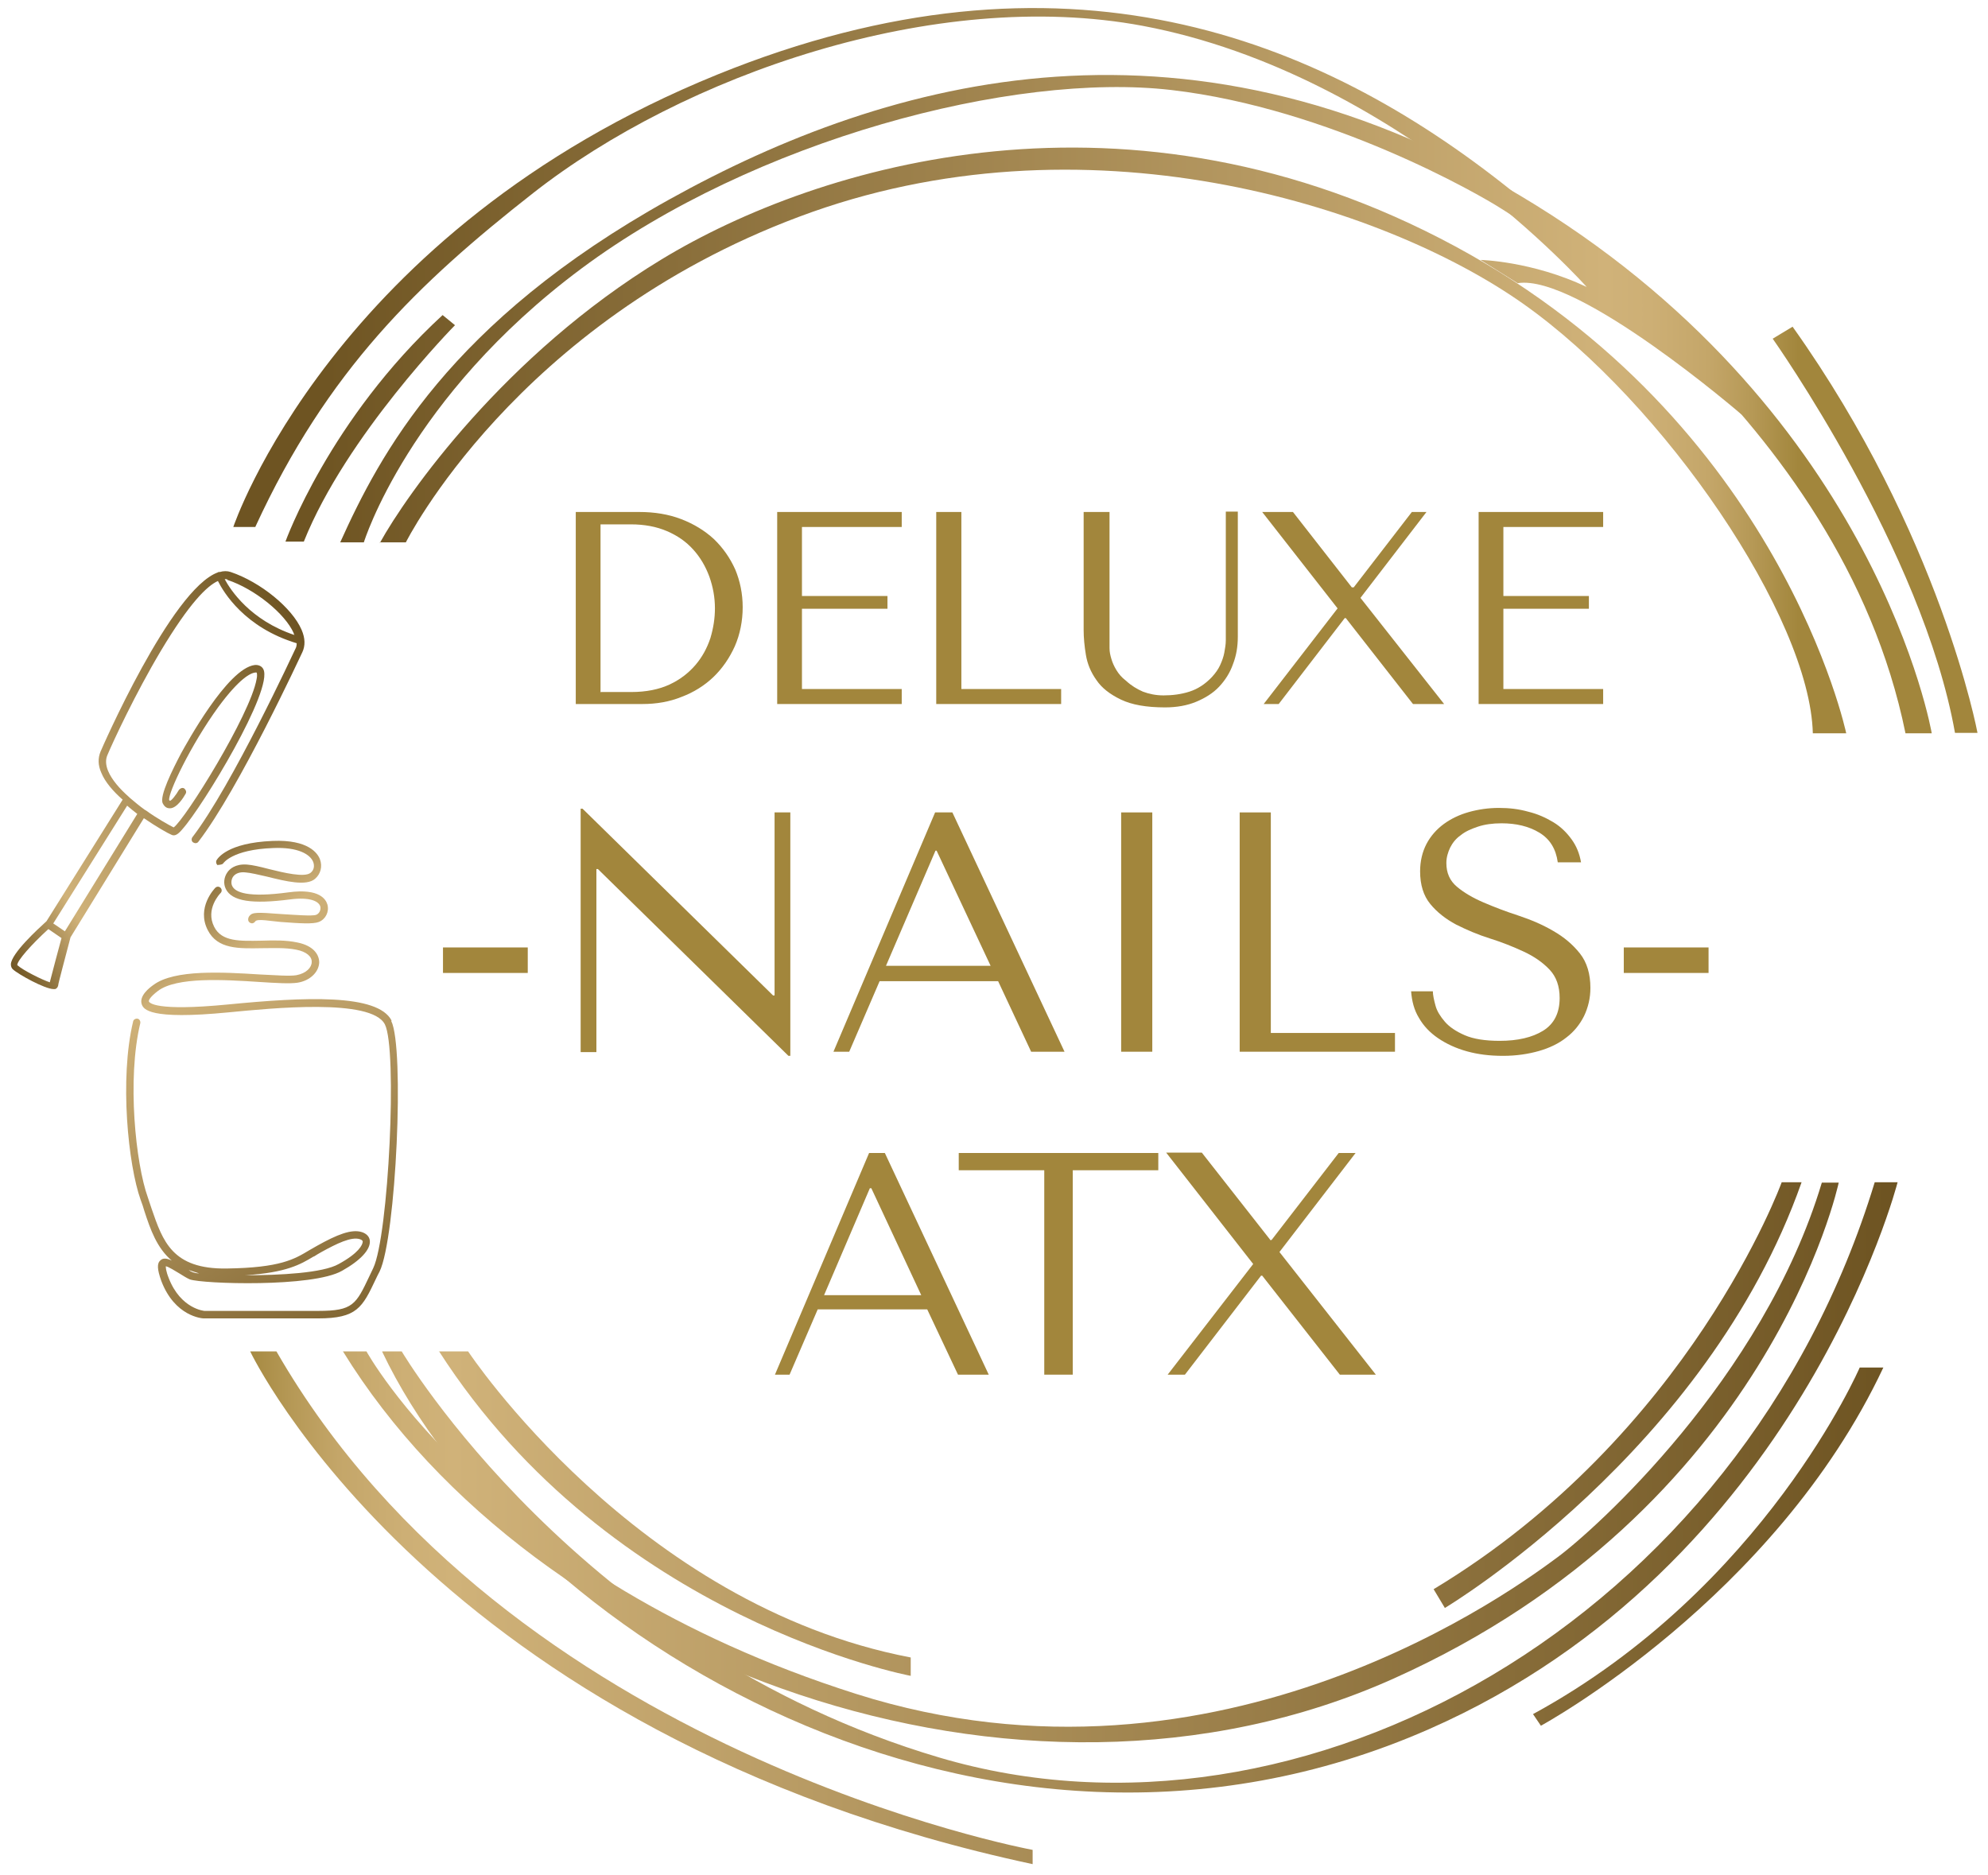 <?xml version="1.0" encoding="UTF-8"?>
<svg id="Layer_1" data-name="Layer 1" xmlns="http://www.w3.org/2000/svg" xmlns:xlink="http://www.w3.org/1999/xlink" viewBox="0 0 53 50">
  <defs>
    <style>
      .cls-1 {
        fill: url(#linear-gradient-2);
      }

      .cls-2 {
        fill: url(#linear-gradient-17);
      }

      .cls-3 {
        fill: url(#linear-gradient-15);
      }

      .cls-4 {
        fill: url(#linear-gradient-18);
      }

      .cls-5 {
        fill: url(#linear-gradient-14);
      }

      .cls-6 {
        fill: url(#linear-gradient-20);
      }

      .cls-7 {
        fill: url(#linear-gradient-6);
      }

      .cls-8 {
        fill: url(#linear-gradient-11);
      }

      .cls-9 {
        fill: url(#linear-gradient-10);
      }

      .cls-10 {
        fill: url(#linear-gradient-16);
      }

      .cls-11 {
        fill: url(#linear-gradient-21);
      }

      .cls-12 {
        fill: url(#linear-gradient-25);
      }

      .cls-13 {
        fill: url(#linear-gradient-5);
      }

      .cls-14 {
        fill: url(#linear-gradient-7);
      }

      .cls-15 {
        fill: url(#linear-gradient-24);
      }

      .cls-16 {
        fill: url(#linear-gradient-9);
      }

      .cls-17 {
        fill: url(#linear-gradient-22);
      }

      .cls-18 {
        fill: url(#linear-gradient-3);
      }

      .cls-19 {
        fill: url(#linear-gradient);
      }

      .cls-20 {
        fill: url(#linear-gradient-23);
      }

      .cls-21 {
        fill: url(#linear-gradient-19);
      }

      .cls-22 {
        fill: url(#linear-gradient-4);
      }

      .cls-23 {
        fill: url(#linear-gradient-8);
      }

      .cls-24 {
        fill: url(#linear-gradient-12);
      }

      .cls-25 {
        fill: url(#linear-gradient-13);
      }
    </style>
    <linearGradient id="linear-gradient" x1="15.35" y1="16.26" x2="42.74" y2="16.26" gradientUnits="userSpaceOnUse">
      <stop offset="0" stop-color="#a2863c"/>
      <stop offset=".97" stop-color="#a2863c"/>
      <stop offset="1" stop-color="#a2863c"/>
    </linearGradient>
    <linearGradient id="linear-gradient-2" x1="11.8" y1="24.85" x2="45.55" y2="24.85" xlink:href="#linear-gradient"/>
    <linearGradient id="linear-gradient-3" x1="11.8" y1="24.85" x2="45.55" y2="24.85" xlink:href="#linear-gradient"/>
    <linearGradient id="linear-gradient-4" x1="11.8" y1="24.85" x2="45.55" y2="24.85" xlink:href="#linear-gradient"/>
    <linearGradient id="linear-gradient-5" x1="11.8" y1="24.85" x2="45.55" y2="24.85" xlink:href="#linear-gradient"/>
    <linearGradient id="linear-gradient-6" x1="11.8" y1="24.85" x2="45.55" y2="24.85" xlink:href="#linear-gradient"/>
    <linearGradient id="linear-gradient-7" x1="11.8" y1="24.85" x2="45.55" y2="24.85" xlink:href="#linear-gradient"/>
    <linearGradient id="linear-gradient-8" x1="11.8" y1="24.85" x2="45.55" y2="24.85" xlink:href="#linear-gradient"/>
    <linearGradient id="linear-gradient-9" x1="20.66" y1="33.69" x2="36.69" y2="33.69" xlink:href="#linear-gradient"/>
    <linearGradient id="linear-gradient-10" x1="20.66" y1="33.69" x2="36.69" y2="33.69" xlink:href="#linear-gradient"/>
    <linearGradient id="linear-gradient-11" x1="20.66" y1="33.69" x2="36.69" y2="33.69" xlink:href="#linear-gradient"/>
    <linearGradient id="linear-gradient-12" x1="47.94" y1="11.74" x2="8.36" y2="11.74" gradientUnits="userSpaceOnUse">
      <stop offset="0" stop-color="#a2863c"/>
      <stop offset=".03" stop-color="#b59855"/>
      <stop offset=".06" stop-color="#c4a669"/>
      <stop offset=".1" stop-color="#cdaf75"/>
      <stop offset=".13" stop-color="#d0b279"/>
      <stop offset="1" stop-color="#6e5422"/>
    </linearGradient>
    <linearGradient id="linear-gradient-13" y1="10.77" x2="8.36" y2="10.77" xlink:href="#linear-gradient-12"/>
    <linearGradient id="linear-gradient-14" x1="47.94" y1="11.42" x2="8.36" y2="11.42" xlink:href="#linear-gradient-12"/>
    <linearGradient id="linear-gradient-15" x1="47.94" y1="7.14" x2="8.36" y2="7.14" xlink:href="#linear-gradient-12"/>
    <linearGradient id="linear-gradient-16" y1="14.13" x2="8.36" y2="14.13" xlink:href="#linear-gradient-12"/>
    <linearGradient id="linear-gradient-17" x1="6.39" y1="42.87" x2="50.34" y2="42.87" xlink:href="#linear-gradient-12"/>
    <linearGradient id="linear-gradient-18" x1="6.39" y1="38.98" x2="50.34" y2="38.98" xlink:href="#linear-gradient-12"/>
    <linearGradient id="linear-gradient-19" x1="6.39" y1="39.65" x2="50.34" y2="39.65" xlink:href="#linear-gradient-12"/>
    <linearGradient id="linear-gradient-20" x1="6.39" y1="37.19" x2="50.34" y2="37.19" xlink:href="#linear-gradient-12"/>
    <linearGradient id="linear-gradient-21" x1="6.39" y1="41.24" x2="50.34" y2="41.24" xlink:href="#linear-gradient-12"/>
    <linearGradient id="linear-gradient-22" x1="6.39" y1="40.36" x2="50.34" y2="40.36" xlink:href="#linear-gradient-12"/>
    <linearGradient id="linear-gradient-23" x1="-1.05" y1="23.52" x2="8.66" y2="17.91" gradientUnits="userSpaceOnUse">
      <stop offset="0" stop-color="#6e5422"/>
      <stop offset=".2" stop-color="#d0b279"/>
      <stop offset="1" stop-color="#6e5422"/>
    </linearGradient>
    <linearGradient id="linear-gradient-24" x1="6.16" y1="21.37" x2="14.06" y2="35.06" xlink:href="#linear-gradient-23"/>
    <linearGradient id="linear-gradient-25" x1="3.34" y1="23.7" x2="11" y2="36.98" xlink:href="#linear-gradient-23"/>
  </defs>
  <g>
    <path class="cls-19" d="m15.35,18.77v-5.12h1.69c.41,0,.78.06,1.12.19.34.13.63.31.87.53.24.23.43.5.57.81.13.31.2.65.2,1.01s-.07.72-.21,1.04c-.14.31-.33.59-.57.82-.24.23-.53.41-.85.53-.32.13-.67.19-1.04.19h-1.78Zm.67-.32h.81c.4,0,.74-.07,1.02-.2.28-.13.51-.31.69-.52.18-.21.31-.45.4-.72.08-.27.12-.53.12-.79,0-.29-.05-.57-.15-.85-.1-.27-.24-.51-.43-.72-.19-.21-.42-.37-.7-.49-.28-.12-.6-.18-.96-.18h-.81v4.48Z"/>
    <path class="cls-19" d="m24.04,13.65v.4h-2.66v1.84h2.28v.34h-2.28v2.14h2.66v.4h-3.32v-5.12h3.32Z"/>
    <path class="cls-19" d="m24.96,18.77v-5.12h.67v4.72h2.66v.4h-3.32Z"/>
    <path class="cls-19" d="m29.58,13.65v3.34c0,.1,0,.2,0,.29,0,.1.02.19.05.29.03.1.07.19.13.29.06.1.14.2.26.29.14.13.29.22.45.29.16.06.34.1.55.1.24,0,.47-.03.69-.1.22-.07.42-.2.6-.39.1-.11.17-.21.22-.32.05-.11.09-.22.11-.33.02-.11.04-.22.04-.33,0-.11,0-.22,0-.33v-3.1h.32v3.34c0,.26-.04.5-.13.73-.08.23-.21.43-.37.6-.16.17-.37.3-.61.4s-.52.15-.83.15c-.5,0-.89-.07-1.18-.21-.29-.14-.51-.31-.65-.52-.15-.21-.24-.43-.28-.67-.04-.24-.06-.46-.06-.66v-3.15h.67Z"/>
    <path class="cls-19" d="m36.05,15.66h.04l1.55-2.01h.39l-1.76,2.29,2.23,2.83h-.83l-1.79-2.29h-.03l-1.76,2.29h-.4l1.97-2.55-2.01-2.57h.82l1.57,2.01Z"/>
    <path class="cls-19" d="m42.74,13.65v.4h-2.66v1.84h2.28v.34h-2.28v2.14h2.66v.4h-3.32v-5.12h3.32Z"/>
  </g>
  <g>
    <path class="cls-1" d="m14.07,25.26v.68h-2.26v-.68h2.26Z"/>
    <path class="cls-18" d="m21.07,21.66v6.49h-.05l-5.08-4.98h-.04v4.88h-.42v-6.49h.05l5.08,4.98h.04v-4.88h.42Z"/>
    <path class="cls-22" d="m23.45,26.16l-.81,1.88h-.42l2.71-6.38h.46l2.99,6.38h-.89l-.88-1.88h-3.16Zm1.53-3.48h-.04l-1.32,3.07h2.79l-1.44-3.07Z"/>
    <path class="cls-13" d="m30.72,21.66v6.38h-.83v-6.38h.83Z"/>
    <path class="cls-7" d="m33.05,28.04v-6.38h.83v5.88h3.31v.5h-4.14Z"/>
    <path class="cls-14" d="m38.2,26.43c0,.1.03.23.07.38.04.15.13.29.25.43.12.14.3.26.53.36.23.1.54.15.93.15.48,0,.87-.09,1.16-.27.29-.18.44-.47.44-.87,0-.32-.09-.57-.27-.76-.18-.19-.41-.35-.69-.48-.28-.13-.58-.25-.9-.35-.32-.1-.62-.23-.9-.37-.28-.15-.51-.33-.69-.55-.18-.22-.27-.51-.27-.87,0-.27.06-.52.17-.73.11-.21.27-.39.46-.53.19-.14.42-.25.67-.32.25-.07.52-.11.8-.11s.53.03.78.1c.25.06.47.16.67.28.2.12.36.28.49.46.13.18.21.38.25.61h-.62c-.05-.36-.21-.62-.49-.79-.28-.17-.62-.25-1.01-.25-.24,0-.45.03-.63.09-.18.06-.34.13-.46.23-.13.09-.22.21-.28.33-.06.13-.1.26-.1.41,0,.26.09.47.28.63.19.16.43.3.71.42.28.12.59.24.93.35.33.11.64.24.93.41.28.16.52.36.71.6.19.24.28.55.28.92,0,.27-.06.52-.17.75-.11.22-.27.42-.47.57-.2.16-.45.28-.73.36-.28.08-.6.13-.96.13s-.67-.04-.96-.12c-.29-.08-.55-.2-.77-.35-.22-.15-.39-.33-.51-.54-.13-.21-.19-.45-.21-.71h.62Z"/>
    <path class="cls-23" d="m45.55,25.26v.68h-2.26v-.68h2.26Z"/>
  </g>
  <g>
    <path class="cls-16" d="m21.8,34.91l-.75,1.74h-.39l2.51-5.91h.42l2.77,5.91h-.82l-.82-1.74h-2.93Zm1.42-3.23h-.03l-1.22,2.85h2.59l-1.33-2.85Z"/>
    <path class="cls-9" d="m27.84,36.65v-5.45h-2.28v-.46h5.32v.46h-2.28v5.45h-.77Z"/>
    <path class="cls-8" d="m33.86,33.06h.04l1.79-2.32h.45l-2.03,2.64,2.57,3.27h-.96l-2.07-2.64h-.03l-2.03,2.64h-.46l2.28-2.95-2.32-2.97h.95l1.82,2.32Z"/>
  </g>
  <g>
    <path class="cls-24" d="m10.12,14.46h.7s2.92-5.85,10.48-8.68c7.56-2.84,15.54-.34,19.31,2.32s7.64,8.36,7.72,11.45h.89s-1.74-8.29-10.42-12.98c-8.69-4.69-16.99-2.19-21.17.35s-6.8,6.28-7.5,7.55Z"/>
    <path class="cls-25" d="m9.06,14.46h.64s1.19-3.87,5.8-7.3S27.01,1.91,31.23,2.4s8.2,2.78,8.79,3.16,9.04,5.45,10.78,13.99h.7s-1.43-8.43-10.57-14.09c-9.14-5.66-17.23-3.4-23.09-.14s-7.71,6.79-8.77,9.14Z"/>
    <path class="cls-5" d="m8.1,14.44h-.49s1.17-3.26,4.19-6.04l.33.27s-2.9,2.94-4.03,5.77Z"/>
    <path class="cls-3" d="m6.81,14.05h-.59s2.64-7.89,12.9-12.06c9.21-3.74,16.03-1.02,21.15,3.07s6.17,6,6.17,6c0,0-4.37-3.77-5.98-3.51l-.99-.62s1.37.03,2.83.72c0,0-5.04-5.68-11.83-6.96-5.55-1.04-12.27,1.33-16.26,4.46-3.06,2.4-5.48,4.72-7.4,8.89Z"/>
    <path class="cls-10" d="m52.11,19.54h.61s-.98-5.28-4.93-10.83l-.53.32s4,5.65,4.86,10.51Z"/>
  </g>
  <g>
    <path class="cls-2" d="m6.67,36.03s4.85,10.24,20.86,13.67v-.38s-13.99-2.57-20.16-13.29h-.7Z"/>
    <path class="cls-4" d="m9.14,36.03h.63s3.31,6.04,13.05,9.13,17.72-2.92,18.7-3.64,5.48-4.75,7.05-9.99h.45s-1.84,8.72-11.86,13.22c-10.02,4.5-22.92-.45-28.01-8.71Z"/>
    <path class="cls-21" d="m10.19,36.03h.52s4.71,7.98,14.34,10.83,21.36-3.61,24.93-15.34h.61s-2.62,10.24-12.49,14.58c-11.87,5.22-24.38-2.64-27.91-10.06Z"/>
    <path class="cls-6" d="m48.02,31.52h-.52s-2.44,6.73-9.28,10.85l.3.5s6.98-4.16,9.51-11.35Z"/>
    <path class="cls-11" d="m49.58,36.46s-2.54,5.88-8.71,9.24l.21.31s6.23-3.38,9.13-9.55h-.63Z"/>
    <path class="cls-17" d="m11.7,36.03h.78s4.47,6.76,11.8,8.16v.49s-7.98-1.49-12.58-8.66Z"/>
  </g>
  <path class="cls-20" d="m3.83,21.81c.35.24.65.41.75.45.09.04.18-.03.28-.15.54-.6,2.44-3.73,2.16-4.27-.04-.08-.13-.12-.23-.11-.73.09-1.83,2.12-1.96,2.35-.22.42-.59,1.15-.49,1.34.06.12.14.13.19.13,0,0,0,0,0,0,.19,0,.37-.3.42-.39.03-.05,0-.11-.04-.14-.05-.03-.11,0-.14.04-.08.14-.2.29-.24.29,0,0,0,0-.02-.02-.03-.19.57-1.46,1.31-2.48.56-.76.86-.91.99-.92.02,0,.03,0,.03,0h0s.03.04,0,.18c-.17.95-1.9,3.73-2.21,3.95-.12-.06-.43-.23-.75-.46,0,0-.01,0-.02-.01,0,0,0,0,0,0-.14-.1-.27-.21-.4-.32,0,0-.01-.01-.02-.02-.25-.22-.46-.46-.56-.7-.06-.15-.07-.29-.02-.41.15-.36.75-1.65,1.43-2.79.76-1.27,1.23-1.73,1.52-1.86.15.3.71,1.24,2.1,1.66,0,.06-.01.11-.04.16-.02.04-1.68,3.63-2.74,5.01-.03.04-.03.11.02.14.02.01.04.02.06.02.03,0,.06-.01.08-.04,1.08-1.4,2.75-5.01,2.77-5.05.08-.17.08-.37-.02-.6-.25-.58-1.09-1.27-1.89-1.54-.09-.03-.19-.03-.29,0-.01,0-.02,0-.03,0,0,0-.01,0-.02.01-1.25.45-3.11,4.73-3.13,4.78-.07.17-.07.36.02.56.1.25.32.5.57.72l-2.03,3.24c-.23.21-.94.86-.95,1.15,0,.07.03.11.05.13.15.14.86.53,1.09.53.01,0,.03,0,.04,0,.04-.01.07-.05.08-.09,0-.06.21-.82.33-1.29l1.97-3.2Zm2.23-6.35c.73.24,1.54.9,1.77,1.42,0,.02.01.03.02.05-1.17-.39-1.7-1.19-1.86-1.49.03,0,.05,0,.07.01Zm-2.4,6.24l-1.93,3.13-.31-.21,1.97-3.14c.09.08.18.15.27.22Zm-2.33,4.49c-.19-.06-.72-.32-.87-.46,0-.12.37-.54.83-.96l.35.24c-.07.26-.25.93-.31,1.17Z"/>
  <g>
    <path class="cls-15" d="m5.81,23.06s.11,0,.14-.04c0,0,.23-.37,1.33-.41.67-.03.99.17,1.07.37.04.11.02.22-.07.29-.16.13-.71,0-1.11-.1-.23-.06-.44-.11-.59-.12-.31-.02-.46.12-.52.21-.09.13-.11.3-.04.44.16.33.7.41,1.71.28.54-.07.77.05.81.19.02.09-.03.19-.11.22-.11.04-.58,0-.93-.02-.65-.05-.77-.05-.85.05-.04.05-.05.13,0,.17.05.04.11.04.16-.03.06-.07.42,0,.67.02.52.04.87.06,1.02,0,.18-.07.28-.27.23-.46-.04-.14-.21-.44-1.03-.33-1.1.15-1.43,0-1.51-.17-.03-.06-.03-.16.02-.24.06-.09.18-.14.34-.12.13.01.34.06.56.11.52.13,1.06.26,1.29.06.15-.13.2-.33.13-.52-.06-.16-.31-.53-1.26-.49-1.22.05-1.47.47-1.5.52-.02.05,0,.11.04.13Z"/>
    <path class="cls-12" d="m10.44,27.21c-.37-.72-2.31-.63-4.36-.43-1.95.19-2.1-.05-2.11-.08-.01-.03.03-.12.24-.28.5-.38,1.77-.3,2.7-.24.46.03.82.05,1.02.02.33-.05.57-.28.58-.54,0-.2-.14-.44-.57-.53-.32-.07-.65-.06-.98-.05-.56.01-1.05.03-1.25-.37-.24-.47.15-.88.17-.9.04-.04.04-.1,0-.14-.04-.04-.1-.04-.14,0-.02.02-.51.53-.2,1.13.26.51.83.49,1.43.48.31,0,.63-.02.93.04.26.05.42.18.41.33,0,.14-.14.3-.41.35-.18.03-.55,0-.98-.02-.96-.06-2.27-.14-2.83.28-.1.07-.39.29-.31.52.05.12.17.42,2.32.21,1.14-.11,3.8-.38,4.16.32.34.66.1,5.64-.31,6.5-.03.07-.07.14-.1.21-.36.76-.44.93-1.36.93h-3.04s-.63-.05-.95-.87c-.08-.2-.08-.29-.08-.32.07.01.26.13.36.19.11.07.21.13.28.16.33.12,3.28.22,4.06-.23.5-.28.76-.57.74-.8-.01-.11-.09-.19-.21-.23-.28-.09-.67.07-1.19.36-.07.04-.14.08-.21.12-.4.24-.77.47-2.21.49-1.45.02-1.7-.73-2-1.6-.03-.1-.07-.2-.1-.3-.32-.89-.56-3.14-.2-4.64.01-.05-.02-.11-.07-.12-.05-.01-.11.02-.12.07-.37,1.54-.13,3.84.2,4.76.04.1.07.2.1.3.16.49.33.98.73,1.32-.12-.06-.23-.08-.3-.01-.1.08-.09.24.02.55.36.95,1.09,1,1.13,1h3.05c1.04,0,1.18-.29,1.54-1.05.03-.06.06-.13.1-.2.44-.91.67-5.97.31-6.68Zm-2.07,6.29c.06-.04.13-.08.2-.12.4-.22.8-.42,1.03-.34.06.02.07.05.07.06,0,.09-.11.31-.64.6-.42.24-1.56.3-2.5.3,1.11-.07,1.48-.29,1.83-.5Zm-3.06.45c-.08,0-.14-.02-.17-.03-.03-.01-.07-.03-.11-.06.09.03.18.06.28.09Z"/>
  </g>
</svg>